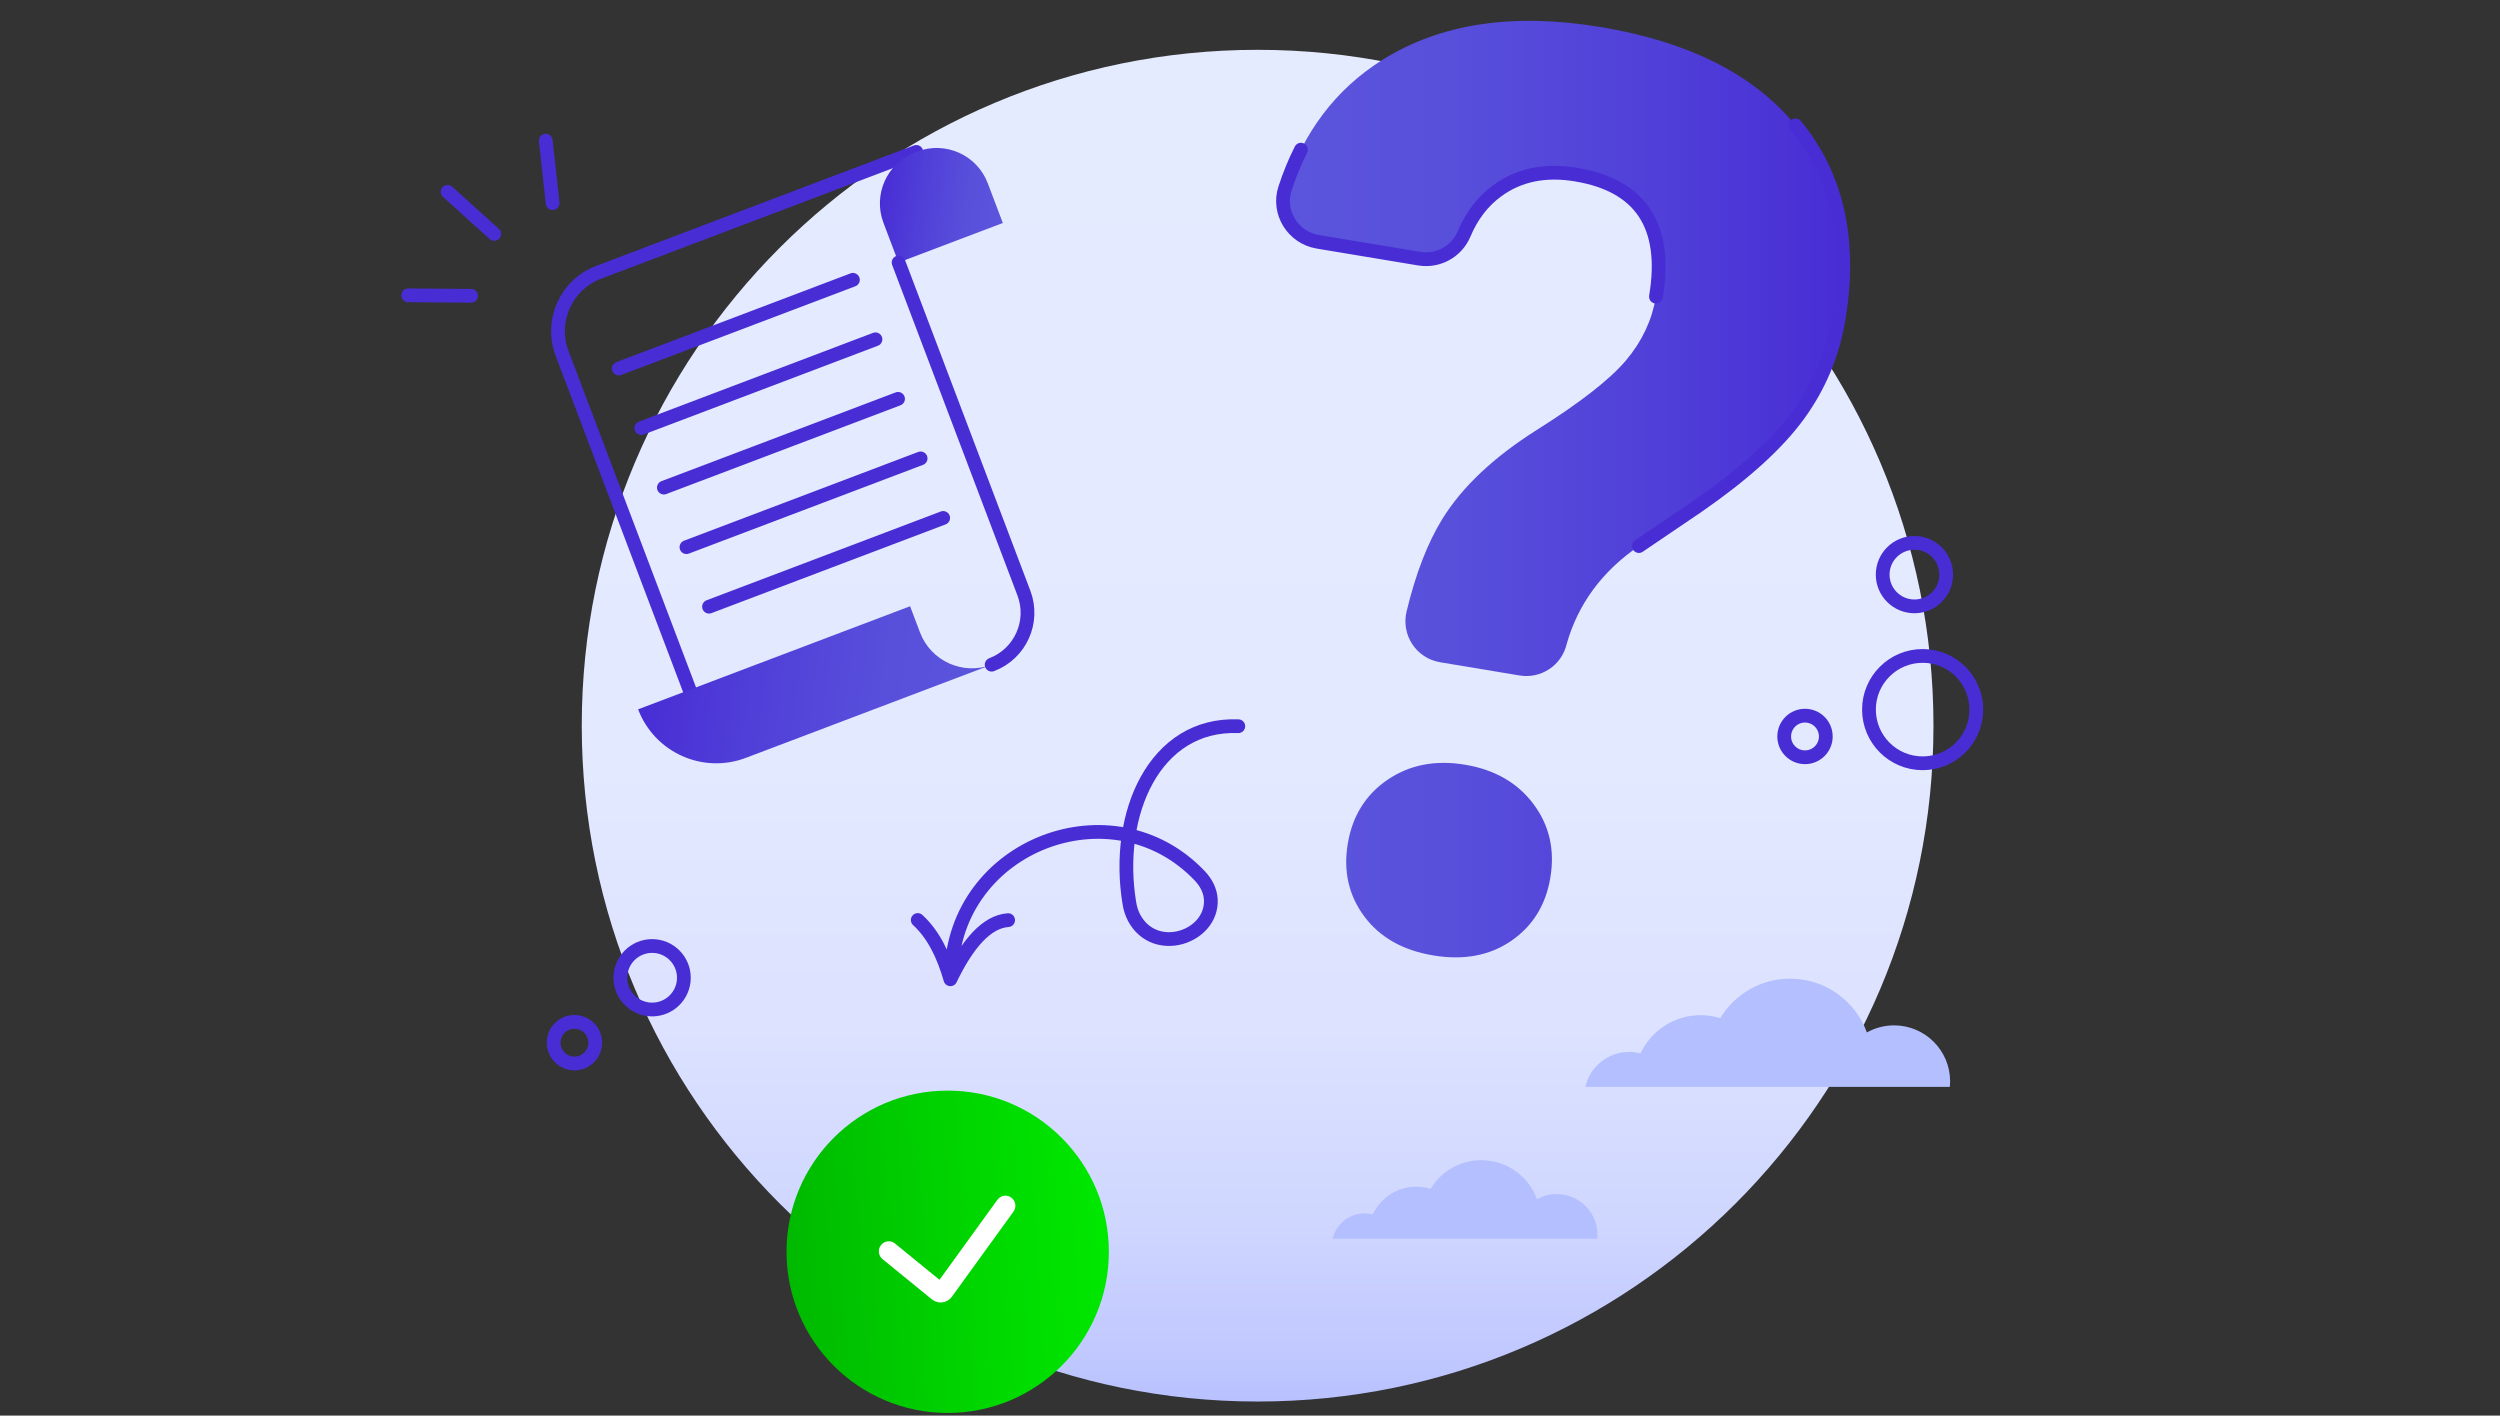 <svg width="634" height="359" viewBox="0 0 634 359" fill="none" xmlns="http://www.w3.org/2000/svg">
<rect x="0" y="0" width="634" height="359" fill="#333333" stroke="none"/>
<path d="M318.931 355.428C413.591 355.428 490.328 278.691 490.328 184.03C490.328 89.37 413.591 12.633 318.931 12.633C224.271 12.633 147.533 89.37 147.533 184.03C147.533 278.691 224.271 355.428 318.931 355.428Z" fill="url(#paint0_linear_11051_200235)"/>
<path d="M119.461 75.015L103.525 74.891" stroke="#482DD5" stroke-width="3.49" stroke-linecap="round" stroke-linejoin="round"/>
<path d="M125.339 59.329L113.512 48.648" stroke="#482DD5" stroke-width="3.49" stroke-linecap="round" stroke-linejoin="round"/>
<path d="M140.147 51.513L138.402 35.672" stroke="#482DD5" stroke-width="3.49" stroke-linecap="round" stroke-linejoin="round"/>
<path d="M232.376 38.523L151.825 69.053C143.573 72.18 139.425 81.394 142.551 89.646L174.876 174.928" stroke="#482DD5" stroke-width="3.49" stroke-linecap="round" stroke-linejoin="round"/>
<path d="M227.884 66.567L254.315 56.55L250.496 46.468C247.788 39.328 239.796 35.713 232.635 38.425L232.087 38.635C224.947 41.342 221.332 49.335 224.044 56.495L227.864 66.577H227.879L227.884 66.567Z" fill="url(#paint1_linear_11051_200235)"/>
<path d="M251.478 168.566C244.199 171.323 236.071 167.663 233.314 160.389L230.796 153.742L161.828 179.884C165.977 190.834 178.207 196.344 189.157 192.19L251.478 168.566Z" fill="url(#paint2_linear_11051_200235)"/>
<path d="M227.883 66.57L259.659 150.402C262.417 157.682 258.757 165.809 251.482 168.566" stroke="#482DD5" stroke-width="3.49" stroke-linecap="round" stroke-linejoin="round"/>
<path d="M216.301 70.961L156.916 93.468" stroke="#482DD5" stroke-width="3.49" stroke-linecap="round" stroke-linejoin="round"/>
<path d="M222.019 86.047L162.635 108.559" stroke="#482DD5" stroke-width="3.49" stroke-linecap="round" stroke-linejoin="round"/>
<path d="M227.744 101.148L168.359 123.656" stroke="#482DD5" stroke-width="3.49" stroke-linecap="round" stroke-linejoin="round"/>
<path d="M233.469 116.25L174.084 138.757" stroke="#482DD5" stroke-width="3.49" stroke-linecap="round" stroke-linejoin="round"/>
<path d="M239.191 131.352L179.807 153.859" stroke="#482DD5" stroke-width="3.49" stroke-linecap="round" stroke-linejoin="round"/>
<path d="M240.335 358.33C262.91 358.33 281.211 340.03 281.211 317.454C281.211 294.879 262.91 276.578 240.335 276.578C217.76 276.578 199.459 294.879 199.459 317.454C199.459 340.03 217.76 358.33 240.335 358.33Z" fill="url(#paint3_linear_11051_200235)"/>
<path fill-rule="evenodd" clip-rule="evenodd" d="M226.978 315.355C225.896 314.473 224.305 314.642 223.432 315.739C222.56 316.831 222.729 318.437 223.816 319.319L236.332 329.521C237.847 330.757 240.071 330.518 241.293 328.987C241.326 328.944 241.359 328.901 241.392 328.858L257.014 307.273C257.837 306.136 257.592 304.545 256.465 303.713C255.344 302.88 253.763 303.124 252.945 304.261L238.256 324.555L226.973 315.36L226.978 315.355Z" fill="white"/>
<path d="M365.187 167.935C359.149 166.933 355.275 161 356.711 155.051C359.024 145.463 362.041 137.665 365.75 131.652C370.806 123.469 378.824 115.91 389.808 108.985C400.793 102.059 408.317 96.185 412.375 91.364C416.434 86.542 418.962 81.167 419.944 75.239C422.921 57.343 416.165 47.022 399.671 44.28C391.848 42.978 385.181 44.35 379.677 48.389C376.017 51.071 373.22 54.726 371.275 59.353C369.4 63.821 364.673 66.393 359.897 65.596L334.178 61.318C327.891 60.27 323.902 53.883 325.871 47.82C330.528 33.51 338.731 22.655 350.473 15.256C365.217 5.967 383.69 3.164 405.894 6.854C428.306 10.579 444.795 18.896 455.361 31.805C465.926 44.709 469.561 61.058 466.27 80.843C464.775 89.838 461.354 98 456.009 105.32C450.659 112.64 442.158 120.333 430.495 128.401L415.616 138.488C406.297 144.875 400.194 153.157 397.307 163.333C396.046 168.723 390.816 172.204 385.356 171.296L365.177 167.94L365.187 167.935ZM341.787 213.997C342.959 206.937 346.334 201.517 351.909 197.732C357.478 193.948 364.02 192.682 371.529 193.928C379.033 195.175 384.812 198.49 388.861 203.875C392.91 209.26 394.346 215.483 393.174 222.543C392.017 229.499 388.706 234.849 383.252 238.599C377.792 242.348 371.205 243.58 363.487 242.298C355.768 241.017 349.934 237.716 345.985 232.401C342.031 227.091 340.635 220.953 341.792 213.997H341.787Z" fill="url(#paint4_linear_11051_200235)"/>
<path d="M419.95 75.236C422.927 57.341 416.171 47.02 399.677 44.277C391.853 42.976 385.187 44.347 379.682 48.386C376.023 51.068 373.225 54.723 371.281 59.35C369.406 63.818 364.679 66.391 359.902 65.593L334.184 61.315C327.897 60.268 323.908 53.88 325.877 47.817C327.014 44.322 328.36 41.036 329.921 37.955M455.367 31.797C465.932 44.701 469.567 61.05 466.276 80.835C464.78 89.83 461.36 97.993 456.015 105.312C450.665 112.632 442.163 120.325 430.501 128.393L415.622 138.48" stroke="#482DD5" stroke-width="3.49" stroke-linecap="round" stroke-linejoin="round"/>
<path d="M241.217 247.734C241.217 247.465 241.227 247.201 241.232 246.931C242.054 214.133 282.307 198.975 304.276 222.13C305.827 223.766 306.944 225.84 307.063 228.089C307.567 237.607 292.992 242.653 287.632 232.796C287.014 231.609 286.6 230.328 286.401 229.001C282.686 206.399 292.743 183.323 314.034 184.171M232.74 233.314C236.699 236.954 239.262 242.19 241.017 248.347C245.435 239.173 250.271 233.738 255.661 233.349" stroke="#482DD5" stroke-width="3.49" stroke-linecap="round" stroke-linejoin="round"/>
<path d="M145.678 269.699C148.591 269.699 150.953 267.337 150.953 264.424C150.953 261.51 148.591 259.148 145.678 259.148C142.764 259.148 140.402 261.51 140.402 264.424C140.402 267.337 142.764 269.699 145.678 269.699Z" stroke="#482DD5" stroke-width="3.49" stroke-linecap="round" stroke-linejoin="round"/>
<path d="M165.379 256.011C169.826 256.011 173.431 252.406 173.431 247.959C173.431 243.512 169.826 239.906 165.379 239.906C160.931 239.906 157.326 243.512 157.326 247.959C157.326 252.406 160.931 256.011 165.379 256.011Z" stroke="#482DD5" stroke-width="3.49" stroke-linecap="round" stroke-linejoin="round"/>
<path d="M457.748 192.043C460.661 192.043 463.023 189.681 463.023 186.768C463.023 183.854 460.661 181.492 457.748 181.492C454.834 181.492 452.473 183.854 452.473 186.768C452.473 189.681 454.834 192.043 457.748 192.043Z" stroke="#482DD5" stroke-width="3.49" stroke-linecap="round" stroke-linejoin="round"/>
<path d="M485.5 153.777C489.947 153.777 493.552 150.172 493.552 145.724C493.552 141.277 489.947 137.672 485.5 137.672C481.053 137.672 477.447 141.277 477.447 145.724C477.447 150.172 481.053 153.777 485.5 153.777Z" stroke="#482DD5" stroke-width="3.49" stroke-linecap="round" stroke-linejoin="round"/>
<path d="M487.581 193.568C495.099 193.568 501.193 187.474 501.193 179.956C501.193 172.438 495.099 166.344 487.581 166.344C480.063 166.344 473.969 172.438 473.969 179.956C473.969 187.474 480.063 193.568 487.581 193.568Z" stroke="#482DD5" stroke-width="3.49" stroke-linecap="round" stroke-linejoin="round"/>
<path d="M402.039 275.631C403.201 270.56 407.738 266.776 413.158 266.776C414.155 266.776 415.118 266.905 416.04 267.145C418.718 261.421 424.521 257.452 431.253 257.452C432.993 257.452 434.673 257.716 436.249 258.21C439.874 252.206 446.455 248.188 453.979 248.188C462.929 248.188 470.553 253.872 473.44 261.829C475.484 260.688 477.838 260.035 480.346 260.035C488.189 260.035 494.551 266.397 494.551 274.25C494.551 274.714 494.526 275.172 494.482 275.631H402.039Z" fill="#B3BFFF"/>
<path d="M337.982 314.136C338.824 310.456 342.115 307.714 346.049 307.714C346.772 307.714 347.47 307.809 348.138 307.978C350.078 303.825 354.291 300.948 359.178 300.948C360.439 300.948 361.661 301.142 362.802 301.496C365.43 297.138 370.212 294.227 375.667 294.227C382.158 294.227 387.693 298.35 389.787 304.124C391.273 303.296 392.978 302.823 394.798 302.823C400.492 302.823 405.105 307.44 405.105 313.134C405.105 313.473 405.09 313.807 405.055 314.136H337.977H337.982Z" fill="#B3BFFF"/>
<defs>
<linearGradient id="paint0_linear_11051_200235" x1="318.931" y1="401.185" x2="318.931" y2="10.414" gradientUnits="userSpaceOnUse">
<stop stop-color="#949DFF"/>
<stop offset="0.06" stop-color="#A9B2FF"/>
<stop offset="0.14" stop-color="#BFC7FF"/>
<stop offset="0.24" stop-color="#D0D7FF"/>
<stop offset="0.36" stop-color="#DCE2FF"/>
<stop offset="0.53" stop-color="#E3E9FF"/>
<stop offset="1" stop-color="#E5EBFF"/>
</linearGradient>
<linearGradient id="paint1_linear_11051_200235" x1="254.543" y1="54.593" x2="223.135" y2="50.67" gradientUnits="userSpaceOnUse">
<stop stop-color="#5B55DD"/>
<stop offset="0.3" stop-color="#584FDB"/>
<stop offset="0.68" stop-color="#503FD8"/>
<stop offset="1" stop-color="#482DD5"/>
</linearGradient>
<linearGradient id="paint2_linear_11051_200235" x1="250.147" y1="179.096" x2="163.261" y2="168.243" gradientUnits="userSpaceOnUse">
<stop stop-color="#5B55DD"/>
<stop offset="0.3" stop-color="#584FDB"/>
<stop offset="0.68" stop-color="#503FD8"/>
<stop offset="1" stop-color="#482DD5"/>
</linearGradient>
<linearGradient id="paint3_linear_11051_200235" x1="199.53" y1="319.989" x2="281.127" y2="314.941" gradientUnits="userSpaceOnUse">
<stop stop-color="#00B900"/>
<stop offset="0.6" stop-color="#00D700"/>
<stop offset="1" stop-color="#00E800"/>
</linearGradient>
<linearGradient id="paint4_linear_11051_200235" x1="325.363" y1="124.033" x2="467.447" y2="124.033" gradientUnits="userSpaceOnUse">
<stop stop-color="#5B55DD"/>
<stop offset="0.3" stop-color="#584FDB"/>
<stop offset="0.68" stop-color="#503FD8"/>
<stop offset="1" stop-color="#482DD5"/>
</linearGradient>
</defs>
</svg>
